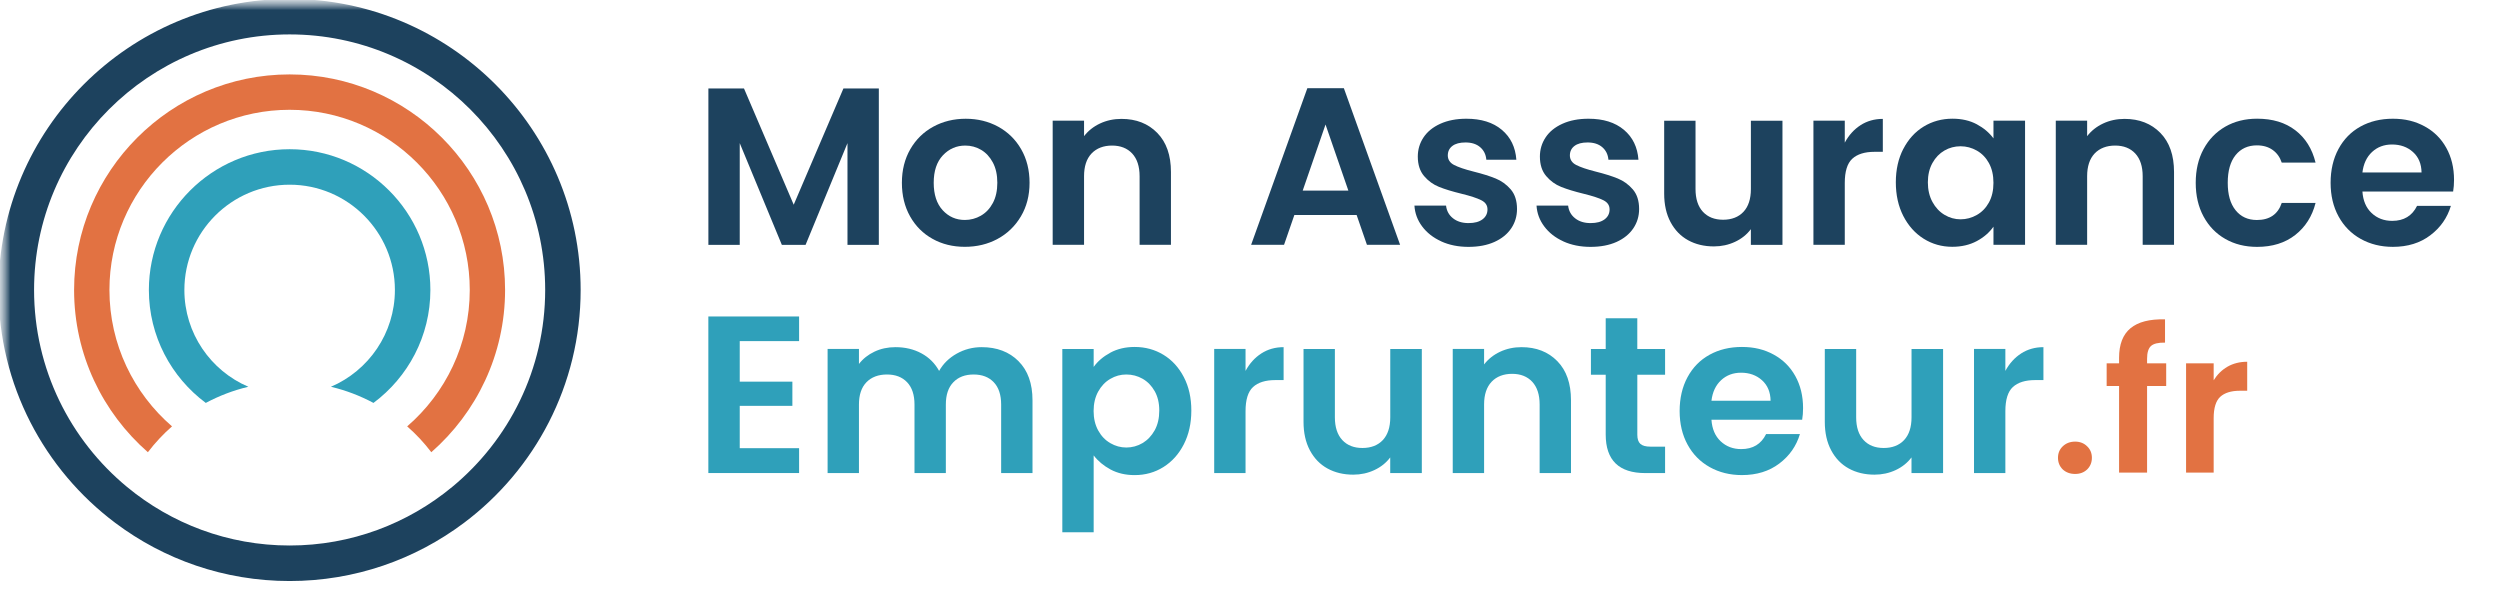 <svg width="124" height="30" viewBox="0 0 124 30" fill="none" xmlns="http://www.w3.org/2000/svg">
<g clip-path="url(#clip0_288_1366)">
<mask id="mask0_288_1366" style="mask-type:luminance" maskUnits="userSpaceOnUse" x="0" y="0" width="124" height="30">
<path d="M124 0H0V30H124V0Z" fill="white"/>
</mask>
<g mask="url(#mask0_288_1366)">
<mask id="mask1_288_1366" style="mask-type:luminance" maskUnits="userSpaceOnUse" x="0" y="0" width="124" height="30">
<path d="M124 0H0V30H124V0Z" fill="white"/>
</mask>
<g mask="url(#mask1_288_1366)">
<path d="M14.366 -0.054C6.406 -0.054 -0.072 6.421 -0.072 14.382C-0.072 19.103 2.205 23.299 5.718 25.936C8.129 27.746 11.124 28.819 14.366 28.819C17.608 28.819 20.599 27.746 23.011 25.936C26.525 23.301 28.8 19.103 28.8 14.382C28.8 6.423 22.325 -0.054 14.364 -0.054H14.366ZM22.427 24.153C20.235 25.966 17.425 27.057 14.366 27.057C11.306 27.057 8.496 25.968 6.304 24.155C3.488 21.83 1.69 18.311 1.69 14.381C1.69 7.391 7.377 1.707 14.367 1.707C21.358 1.707 27.041 7.392 27.041 14.381C27.041 18.311 25.244 21.827 22.429 24.152L22.427 24.153Z" fill="#1D425E"/>
<path d="M43.59 4.388V12.144H42.035V7.099L39.957 12.144H38.779L36.691 7.099V12.144H35.136V4.388H36.902L39.368 10.154L41.834 4.388H43.59Z" fill="#1D425E"/>
<path d="M46.257 11.848C45.783 11.586 45.41 11.213 45.14 10.732C44.869 10.251 44.734 9.695 44.734 9.066C44.734 8.437 44.874 7.881 45.151 7.4C45.428 6.919 45.809 6.546 46.289 6.284C46.77 6.022 47.308 5.89 47.9 5.89C48.492 5.89 49.03 6.022 49.511 6.284C49.991 6.548 50.372 6.919 50.649 7.4C50.926 7.881 51.066 8.437 51.066 9.066C51.066 9.695 50.923 10.251 50.637 10.732C50.352 11.213 49.966 11.586 49.482 11.848C48.997 12.112 48.454 12.242 47.855 12.242C47.256 12.242 46.728 12.11 46.255 11.848H46.257ZM48.651 10.698C48.899 10.557 49.097 10.347 49.245 10.07C49.394 9.793 49.467 9.457 49.467 9.065C49.467 8.672 49.394 8.337 49.245 8.059C49.097 7.782 48.902 7.573 48.663 7.432C48.421 7.291 48.161 7.22 47.879 7.22C47.442 7.22 47.072 7.382 46.767 7.704C46.463 8.027 46.312 8.48 46.312 9.065C46.312 9.649 46.46 10.103 46.757 10.427C47.054 10.749 47.419 10.91 47.857 10.91C48.138 10.91 48.403 10.84 48.651 10.699V10.698Z" fill="#1D425E"/>
<path d="M57.401 6.593C57.854 7.056 58.079 7.701 58.079 8.531V12.142H56.524V8.742C56.524 8.254 56.401 7.878 56.157 7.614C55.912 7.352 55.578 7.22 55.157 7.22C54.736 7.22 54.389 7.352 54.14 7.614C53.891 7.878 53.769 8.253 53.769 8.742V12.142H52.213V5.986H53.769V6.753C53.975 6.486 54.24 6.276 54.562 6.125C54.885 5.974 55.238 5.897 55.623 5.897C56.356 5.897 56.949 6.13 57.401 6.593Z" fill="#1D425E"/>
<path d="M67.289 10.665H64.2L63.689 12.142H62.056L64.844 4.375H66.656L69.445 12.142H67.8L67.289 10.665ZM66.879 9.454L65.746 6.176L64.614 9.454H66.88H66.879Z" fill="#1D425E"/>
<path d="M71.484 11.971C71.087 11.79 70.772 11.543 70.54 11.232C70.306 10.921 70.179 10.576 70.156 10.199H71.724C71.754 10.458 71.867 10.668 72.068 10.826C72.267 10.985 72.524 11.065 72.835 11.065C73.147 11.065 73.362 11.003 73.529 10.882C73.695 10.759 73.779 10.594 73.779 10.388C73.779 10.181 73.677 10.036 73.473 9.932C73.27 9.829 72.942 9.721 72.491 9.61C72.038 9.499 71.668 9.387 71.379 9.271C71.09 9.156 70.841 8.976 70.634 8.732C70.428 8.488 70.323 8.166 70.323 7.766C70.323 7.418 70.417 7.101 70.606 6.816C70.795 6.531 71.073 6.305 71.439 6.139C71.806 5.973 72.237 5.889 72.733 5.889C73.466 5.889 74.052 6.071 74.489 6.438C74.927 6.806 75.166 7.3 75.211 7.922H73.722C73.7 7.662 73.598 7.456 73.416 7.3C73.235 7.144 72.993 7.066 72.688 7.066C72.407 7.066 72.189 7.123 72.038 7.239C71.887 7.354 71.811 7.511 71.811 7.71C71.811 7.91 71.914 8.076 72.122 8.182C72.329 8.29 72.651 8.4 73.088 8.51C73.533 8.621 73.899 8.737 74.188 8.855C74.477 8.973 74.724 9.153 74.933 9.394C75.139 9.636 75.244 9.959 75.244 10.367C75.244 10.722 75.148 11.042 74.955 11.328C74.762 11.613 74.485 11.838 74.122 12.001C73.76 12.164 73.33 12.245 72.834 12.245C72.338 12.245 71.879 12.154 71.484 11.973V11.971Z" fill="#1D425E"/>
<path d="M77.54 11.971C77.142 11.79 76.828 11.543 76.596 11.232C76.362 10.921 76.235 10.576 76.212 10.199H77.779C77.809 10.458 77.923 10.668 78.124 10.826C78.323 10.985 78.579 11.065 78.891 11.065C79.203 11.065 79.418 11.003 79.585 10.882C79.751 10.759 79.835 10.594 79.835 10.388C79.835 10.181 79.733 10.036 79.529 9.932C79.325 9.829 78.997 9.721 78.546 9.61C78.094 9.499 77.724 9.387 77.435 9.271C77.145 9.156 76.897 8.976 76.69 8.732C76.483 8.488 76.379 8.166 76.379 7.766C76.379 7.418 76.473 7.101 76.662 6.816C76.85 6.531 77.129 6.305 77.495 6.139C77.862 5.973 78.293 5.889 78.789 5.889C79.522 5.889 80.107 6.071 80.545 6.438C80.982 6.806 81.222 7.3 81.267 7.922H79.778C79.755 7.662 79.653 7.456 79.472 7.3C79.291 7.144 79.048 7.066 78.744 7.066C78.462 7.066 78.245 7.123 78.094 7.239C77.942 7.354 77.866 7.511 77.866 7.71C77.866 7.91 77.969 8.076 78.178 8.182C78.385 8.29 78.707 8.4 79.144 8.51C79.589 8.621 79.955 8.737 80.244 8.855C80.533 8.973 80.78 9.153 80.988 9.394C81.195 9.636 81.3 9.959 81.3 10.367C81.3 10.722 81.204 11.042 81.011 11.328C80.817 11.613 80.54 11.838 80.178 12.001C79.815 12.164 79.385 12.245 78.889 12.245C78.394 12.245 77.935 12.154 77.54 11.973V11.971Z" fill="#1D425E"/>
<path d="M88.41 5.988V12.144H86.843V11.366C86.644 11.633 86.382 11.843 86.059 11.994C85.737 12.145 85.387 12.222 85.009 12.222C84.528 12.222 84.101 12.12 83.731 11.916C83.361 11.712 83.071 11.413 82.859 11.016C82.648 10.62 82.543 10.147 82.543 9.598V5.988H84.098V9.377C84.098 9.865 84.221 10.241 84.465 10.505C84.71 10.768 85.044 10.899 85.466 10.899C85.889 10.899 86.233 10.767 86.477 10.505C86.722 10.243 86.844 9.866 86.844 9.377V5.988H88.412H88.41Z" fill="#1D425E"/>
<path d="M92.283 6.209C92.605 6.002 92.973 5.897 93.388 5.897V7.53H92.978C92.489 7.53 92.121 7.646 91.872 7.875C91.624 8.104 91.501 8.504 91.501 9.075V12.142H89.946V5.986H91.501V7.075C91.7 6.705 91.962 6.416 92.284 6.209H92.283Z" fill="#1D425E"/>
<path d="M94.404 7.388C94.653 6.907 94.99 6.536 95.415 6.277C95.841 6.018 96.317 5.887 96.843 5.887C97.302 5.887 97.705 5.98 98.049 6.164C98.394 6.35 98.669 6.582 98.876 6.864V5.986H100.443V12.142H98.876V11.242C98.675 11.531 98.4 11.769 98.049 11.958C97.697 12.146 97.291 12.241 96.833 12.241C96.314 12.241 95.842 12.108 95.415 11.841C94.99 11.574 94.653 11.198 94.404 10.713C94.156 10.227 94.033 9.67 94.033 9.041C94.033 8.412 94.157 7.866 94.404 7.385V7.388ZM98.654 8.094C98.506 7.824 98.307 7.616 98.055 7.472C97.803 7.328 97.532 7.255 97.245 7.255C96.957 7.255 96.689 7.325 96.445 7.466C96.201 7.607 96.001 7.812 95.85 8.083C95.699 8.355 95.622 8.674 95.622 9.045C95.622 9.417 95.699 9.74 95.85 10.018C96.001 10.295 96.202 10.509 96.449 10.656C96.698 10.804 96.962 10.878 97.243 10.878C97.525 10.878 97.802 10.806 98.054 10.66C98.305 10.517 98.506 10.308 98.653 10.039C98.801 9.769 98.875 9.444 98.875 9.066C98.875 8.689 98.801 8.365 98.653 8.094H98.654Z" fill="#1D425E"/>
<path d="M107.155 6.593C107.607 7.056 107.832 7.701 107.832 8.531V12.142H106.277V8.742C106.277 8.254 106.154 7.878 105.91 7.614C105.666 7.352 105.332 7.22 104.911 7.22C104.49 7.22 104.142 7.352 103.893 7.614C103.645 7.878 103.522 8.253 103.522 8.742V12.142H101.967V5.986H103.522V6.753C103.729 6.486 103.994 6.276 104.316 6.125C104.638 5.974 104.992 5.897 105.377 5.897C106.109 5.897 106.702 6.13 107.155 6.593Z" fill="#1D425E"/>
<path d="M109.299 7.393C109.558 6.915 109.917 6.545 110.376 6.281C110.834 6.019 111.36 5.887 111.953 5.887C112.716 5.887 113.348 6.077 113.847 6.46C114.347 6.842 114.682 7.376 114.852 8.066H113.174C113.086 7.799 112.936 7.589 112.725 7.438C112.514 7.286 112.253 7.21 111.941 7.21C111.497 7.21 111.146 7.372 110.885 7.694C110.626 8.016 110.496 8.473 110.496 9.066C110.496 9.66 110.625 10.104 110.885 10.428C111.144 10.75 111.497 10.912 111.941 10.912C112.571 10.912 112.983 10.63 113.174 10.067H114.852C114.682 10.734 114.344 11.263 113.841 11.657C113.338 12.049 112.709 12.245 111.952 12.245C111.359 12.245 110.833 12.114 110.374 11.851C109.914 11.589 109.556 11.218 109.297 10.74C109.038 10.262 108.908 9.704 108.908 9.068C108.908 8.431 109.037 7.874 109.297 7.396L109.299 7.393Z" fill="#1D425E"/>
<path d="M121.676 9.499H117.176C117.206 9.952 117.357 10.307 117.631 10.566C117.906 10.825 118.246 10.955 118.653 10.955C119.231 10.955 119.642 10.707 119.886 10.211H121.564C121.386 10.804 121.046 11.291 120.542 11.671C120.039 12.053 119.42 12.244 118.686 12.244C118.093 12.244 117.562 12.112 117.092 11.85C116.622 11.588 116.255 11.215 115.992 10.734C115.729 10.253 115.598 9.697 115.598 9.068C115.598 8.439 115.727 7.872 115.988 7.39C116.247 6.909 116.61 6.537 117.077 6.278C117.545 6.019 118.081 5.889 118.688 5.889C119.294 5.889 119.796 6.015 120.259 6.266C120.722 6.518 121.082 6.873 121.336 7.333C121.592 7.793 121.72 8.322 121.72 8.922C121.72 9.129 121.705 9.322 121.675 9.501L121.676 9.499ZM120.109 8.555C120.102 8.125 119.96 7.787 119.681 7.538C119.404 7.289 119.056 7.167 118.643 7.167C118.25 7.167 117.921 7.291 117.654 7.538C117.387 7.787 117.228 8.125 117.176 8.555H120.109Z" fill="#1D425E"/>
<path d="M14.366 7.401C10.517 7.401 7.384 10.534 7.384 14.382C7.384 16.674 8.496 18.712 10.207 19.985C10.866 19.633 11.573 19.36 12.318 19.184C10.453 18.387 9.145 16.534 9.145 14.382C9.145 11.504 11.486 9.161 14.366 9.161C17.245 9.161 19.587 11.503 19.587 14.382C19.587 16.534 18.279 18.385 16.414 19.184C17.158 19.36 17.867 19.633 18.524 19.985C20.235 18.712 21.347 16.676 21.347 14.382C21.347 10.534 18.214 7.401 14.366 7.401Z" fill="#2FA0BA"/>
<path d="M36.691 16.919V18.93H39.302V20.13H36.691V22.23H39.635V23.463H35.134V15.697H39.635V16.919H36.691Z" fill="#2FA0BA"/>
<path d="M50.517 17.914C50.98 18.377 51.212 19.023 51.212 19.853V23.463H49.657V20.064C49.657 19.583 49.535 19.215 49.29 18.959C49.046 18.702 48.712 18.575 48.291 18.575C47.87 18.575 47.533 18.702 47.286 18.959C47.037 19.215 46.914 19.583 46.914 20.064V23.463H45.359V20.064C45.359 19.583 45.236 19.215 44.992 18.959C44.748 18.702 44.414 18.575 43.993 18.575C43.572 18.575 43.224 18.702 42.976 18.959C42.727 19.215 42.604 19.583 42.604 20.064V23.463H41.049V17.308H42.604V18.052C42.805 17.793 43.061 17.589 43.376 17.441C43.69 17.293 44.036 17.219 44.414 17.219C44.895 17.219 45.325 17.321 45.702 17.525C46.08 17.729 46.372 18.019 46.58 18.397C46.781 18.042 47.07 17.756 47.452 17.541C47.834 17.327 48.246 17.219 48.691 17.219C49.446 17.219 50.056 17.451 50.519 17.914H50.517Z" fill="#2FA0BA"/>
<path d="M55.073 17.492C55.425 17.303 55.827 17.209 56.279 17.209C56.805 17.209 57.282 17.339 57.707 17.598C58.133 17.857 58.469 18.226 58.718 18.704C58.967 19.182 59.09 19.736 59.09 20.365C59.09 20.994 58.965 21.552 58.718 22.037C58.469 22.523 58.133 22.898 57.707 23.165C57.282 23.432 56.805 23.565 56.279 23.565C55.827 23.565 55.43 23.472 55.085 23.288C54.741 23.102 54.461 22.87 54.246 22.588V26.4H52.691V17.31H54.246V18.199C54.447 17.917 54.723 17.682 55.075 17.493L55.073 17.492ZM57.273 19.403C57.121 19.134 56.92 18.927 56.672 18.786C56.423 18.645 56.155 18.575 55.866 18.575C55.577 18.575 55.319 18.647 55.072 18.792C54.823 18.936 54.624 19.146 54.471 19.42C54.32 19.694 54.243 20.016 54.243 20.386C54.243 20.756 54.32 21.078 54.471 21.352C54.622 21.627 54.823 21.836 55.072 21.98C55.32 22.124 55.584 22.197 55.866 22.197C56.147 22.197 56.423 22.124 56.672 21.976C56.92 21.827 57.12 21.616 57.273 21.342C57.424 21.068 57.5 20.743 57.5 20.364C57.5 19.985 57.424 19.673 57.273 19.402V19.403Z" fill="#2FA0BA"/>
<path d="M62.561 17.531C62.883 17.324 63.252 17.219 63.667 17.219V18.852H63.256C62.768 18.852 62.399 18.968 62.151 19.197C61.902 19.426 61.779 19.826 61.779 20.397V23.463H60.224V17.308H61.779V18.397C61.978 18.027 62.24 17.738 62.562 17.531H62.561Z" fill="#2FA0BA"/>
<path d="M70.522 17.309V23.465H68.955V22.688C68.756 22.954 68.494 23.164 68.171 23.315C67.849 23.466 67.499 23.543 67.121 23.543C66.64 23.543 66.213 23.441 65.843 23.237C65.473 23.034 65.183 22.734 64.971 22.337C64.76 21.941 64.655 21.468 64.655 20.92V17.309H66.21V20.698C66.21 21.186 66.333 21.562 66.577 21.826C66.822 22.09 67.156 22.22 67.578 22.22C68.001 22.22 68.345 22.088 68.59 21.826C68.834 21.564 68.957 21.188 68.957 20.698V17.309H70.524H70.522Z" fill="#2FA0BA"/>
<path d="M77.244 17.914C77.697 18.377 77.921 19.023 77.921 19.853V23.463H76.366V20.064C76.366 19.576 76.243 19.2 75.999 18.936C75.755 18.674 75.421 18.542 75 18.542C74.579 18.542 74.231 18.674 73.983 18.936C73.734 19.2 73.611 19.574 73.611 20.064V23.463H72.056V17.308H73.611V18.075C73.818 17.808 74.083 17.598 74.405 17.447C74.727 17.296 75.081 17.219 75.466 17.219C76.199 17.219 76.792 17.451 77.244 17.914Z" fill="#2FA0BA"/>
<path d="M81.211 18.587V21.566C81.211 21.772 81.261 21.924 81.361 22.015C81.462 22.108 81.629 22.154 81.866 22.154H82.588V23.465H81.61C80.299 23.465 79.643 22.828 79.643 21.553V18.587H78.91V17.309H79.643V15.787H81.21V17.309H82.588V18.587H81.21H81.211Z" fill="#2FA0BA"/>
<path d="M89.388 20.819H84.888C84.918 21.271 85.069 21.627 85.343 21.886C85.618 22.145 85.957 22.275 86.365 22.275C86.943 22.275 87.354 22.027 87.598 21.531H89.276C89.098 22.124 88.758 22.611 88.254 22.991C87.751 23.373 87.132 23.564 86.398 23.564C85.805 23.564 85.274 23.432 84.804 23.17C84.334 22.907 83.966 22.535 83.704 22.054C83.441 21.573 83.31 21.017 83.31 20.388C83.31 19.758 83.439 19.192 83.7 18.71C83.959 18.229 84.322 17.857 84.789 17.598C85.256 17.339 85.793 17.209 86.4 17.209C87.006 17.209 87.508 17.334 87.971 17.586C88.434 17.838 88.793 18.193 89.048 18.653C89.304 19.113 89.432 19.642 89.432 20.242C89.432 20.449 89.417 20.642 89.387 20.821L89.388 20.819ZM87.821 19.875C87.814 19.445 87.671 19.107 87.393 18.858C87.116 18.609 86.768 18.486 86.355 18.486C85.962 18.486 85.632 18.611 85.366 18.858C85.099 19.107 84.94 19.445 84.888 19.875H87.821Z" fill="#2FA0BA"/>
<path d="M96.377 17.309V23.465H94.81V22.688C94.611 22.954 94.349 23.164 94.027 23.315C93.704 23.466 93.354 23.543 92.976 23.543C92.496 23.543 92.069 23.441 91.698 23.237C91.329 23.034 91.038 22.734 90.827 22.337C90.615 21.941 90.51 21.468 90.51 20.92V17.309H92.066V20.698C92.066 21.186 92.188 21.562 92.433 21.826C92.677 22.09 93.011 22.22 93.433 22.22C93.856 22.22 94.2 22.088 94.445 21.826C94.689 21.564 94.812 21.188 94.812 20.698V17.309H96.379H96.377Z" fill="#2FA0BA"/>
<path d="M100.248 17.531C100.571 17.324 100.939 17.219 101.354 17.219V18.852H100.944C100.455 18.852 100.087 18.968 99.838 19.197C99.589 19.426 99.466 19.826 99.466 20.397V23.463H97.911V17.308H99.466V18.397C99.665 18.027 99.928 17.738 100.25 17.531H100.248Z" fill="#2FA0BA"/>
<path d="M14.366 3.691C8.47 3.691 3.675 8.487 3.675 14.382C3.675 17.587 5.092 20.468 7.335 22.43C7.69 21.964 8.091 21.534 8.532 21.148C6.632 19.509 5.428 17.082 5.428 14.382C5.428 9.455 9.437 5.446 14.364 5.446C19.291 5.446 23.3 9.455 23.3 14.382C23.3 17.083 22.096 19.509 20.196 21.148C20.637 21.533 21.038 21.963 21.393 22.43C23.635 20.468 25.052 17.587 25.052 14.382C25.052 8.487 20.258 3.691 14.363 3.691H14.366Z" fill="#E27242"/>
<path d="M102.927 23.508C102.679 23.508 102.474 23.433 102.311 23.283C102.154 23.127 102.076 22.935 102.076 22.706C102.076 22.478 102.154 22.289 102.311 22.139C102.474 21.983 102.679 21.904 102.927 21.904C103.168 21.904 103.367 21.983 103.524 22.139C103.68 22.289 103.758 22.478 103.758 22.706C103.758 22.935 103.68 23.127 103.524 23.283C103.367 23.433 103.168 23.508 102.927 23.508Z" fill="#E27242"/>
<path d="M107.443 19.146H106.495V23.44H105.106V19.146H104.49V18.021H105.106V17.747C105.106 17.082 105.295 16.593 105.673 16.28C106.051 15.967 106.622 15.82 107.385 15.84V16.994C107.052 16.988 106.821 17.043 106.69 17.16C106.56 17.278 106.495 17.49 106.495 17.796V18.021H107.443V19.146Z" fill="#E27242"/>
<path d="M109.798 18.862C109.974 18.576 110.202 18.351 110.483 18.188C110.77 18.024 111.096 17.943 111.461 17.943V19.381H111.099C110.668 19.381 110.342 19.482 110.121 19.684C109.906 19.886 109.798 20.238 109.798 20.74V23.44H108.429V18.021H109.798V18.862Z" fill="#E27242"/>
</g>
</g>
</g>
<defs>
<clipPath id="clip0_288_1366">
<rect width="124" height="30" fill="white"/>
</clipPath>
</defs>
</svg>
